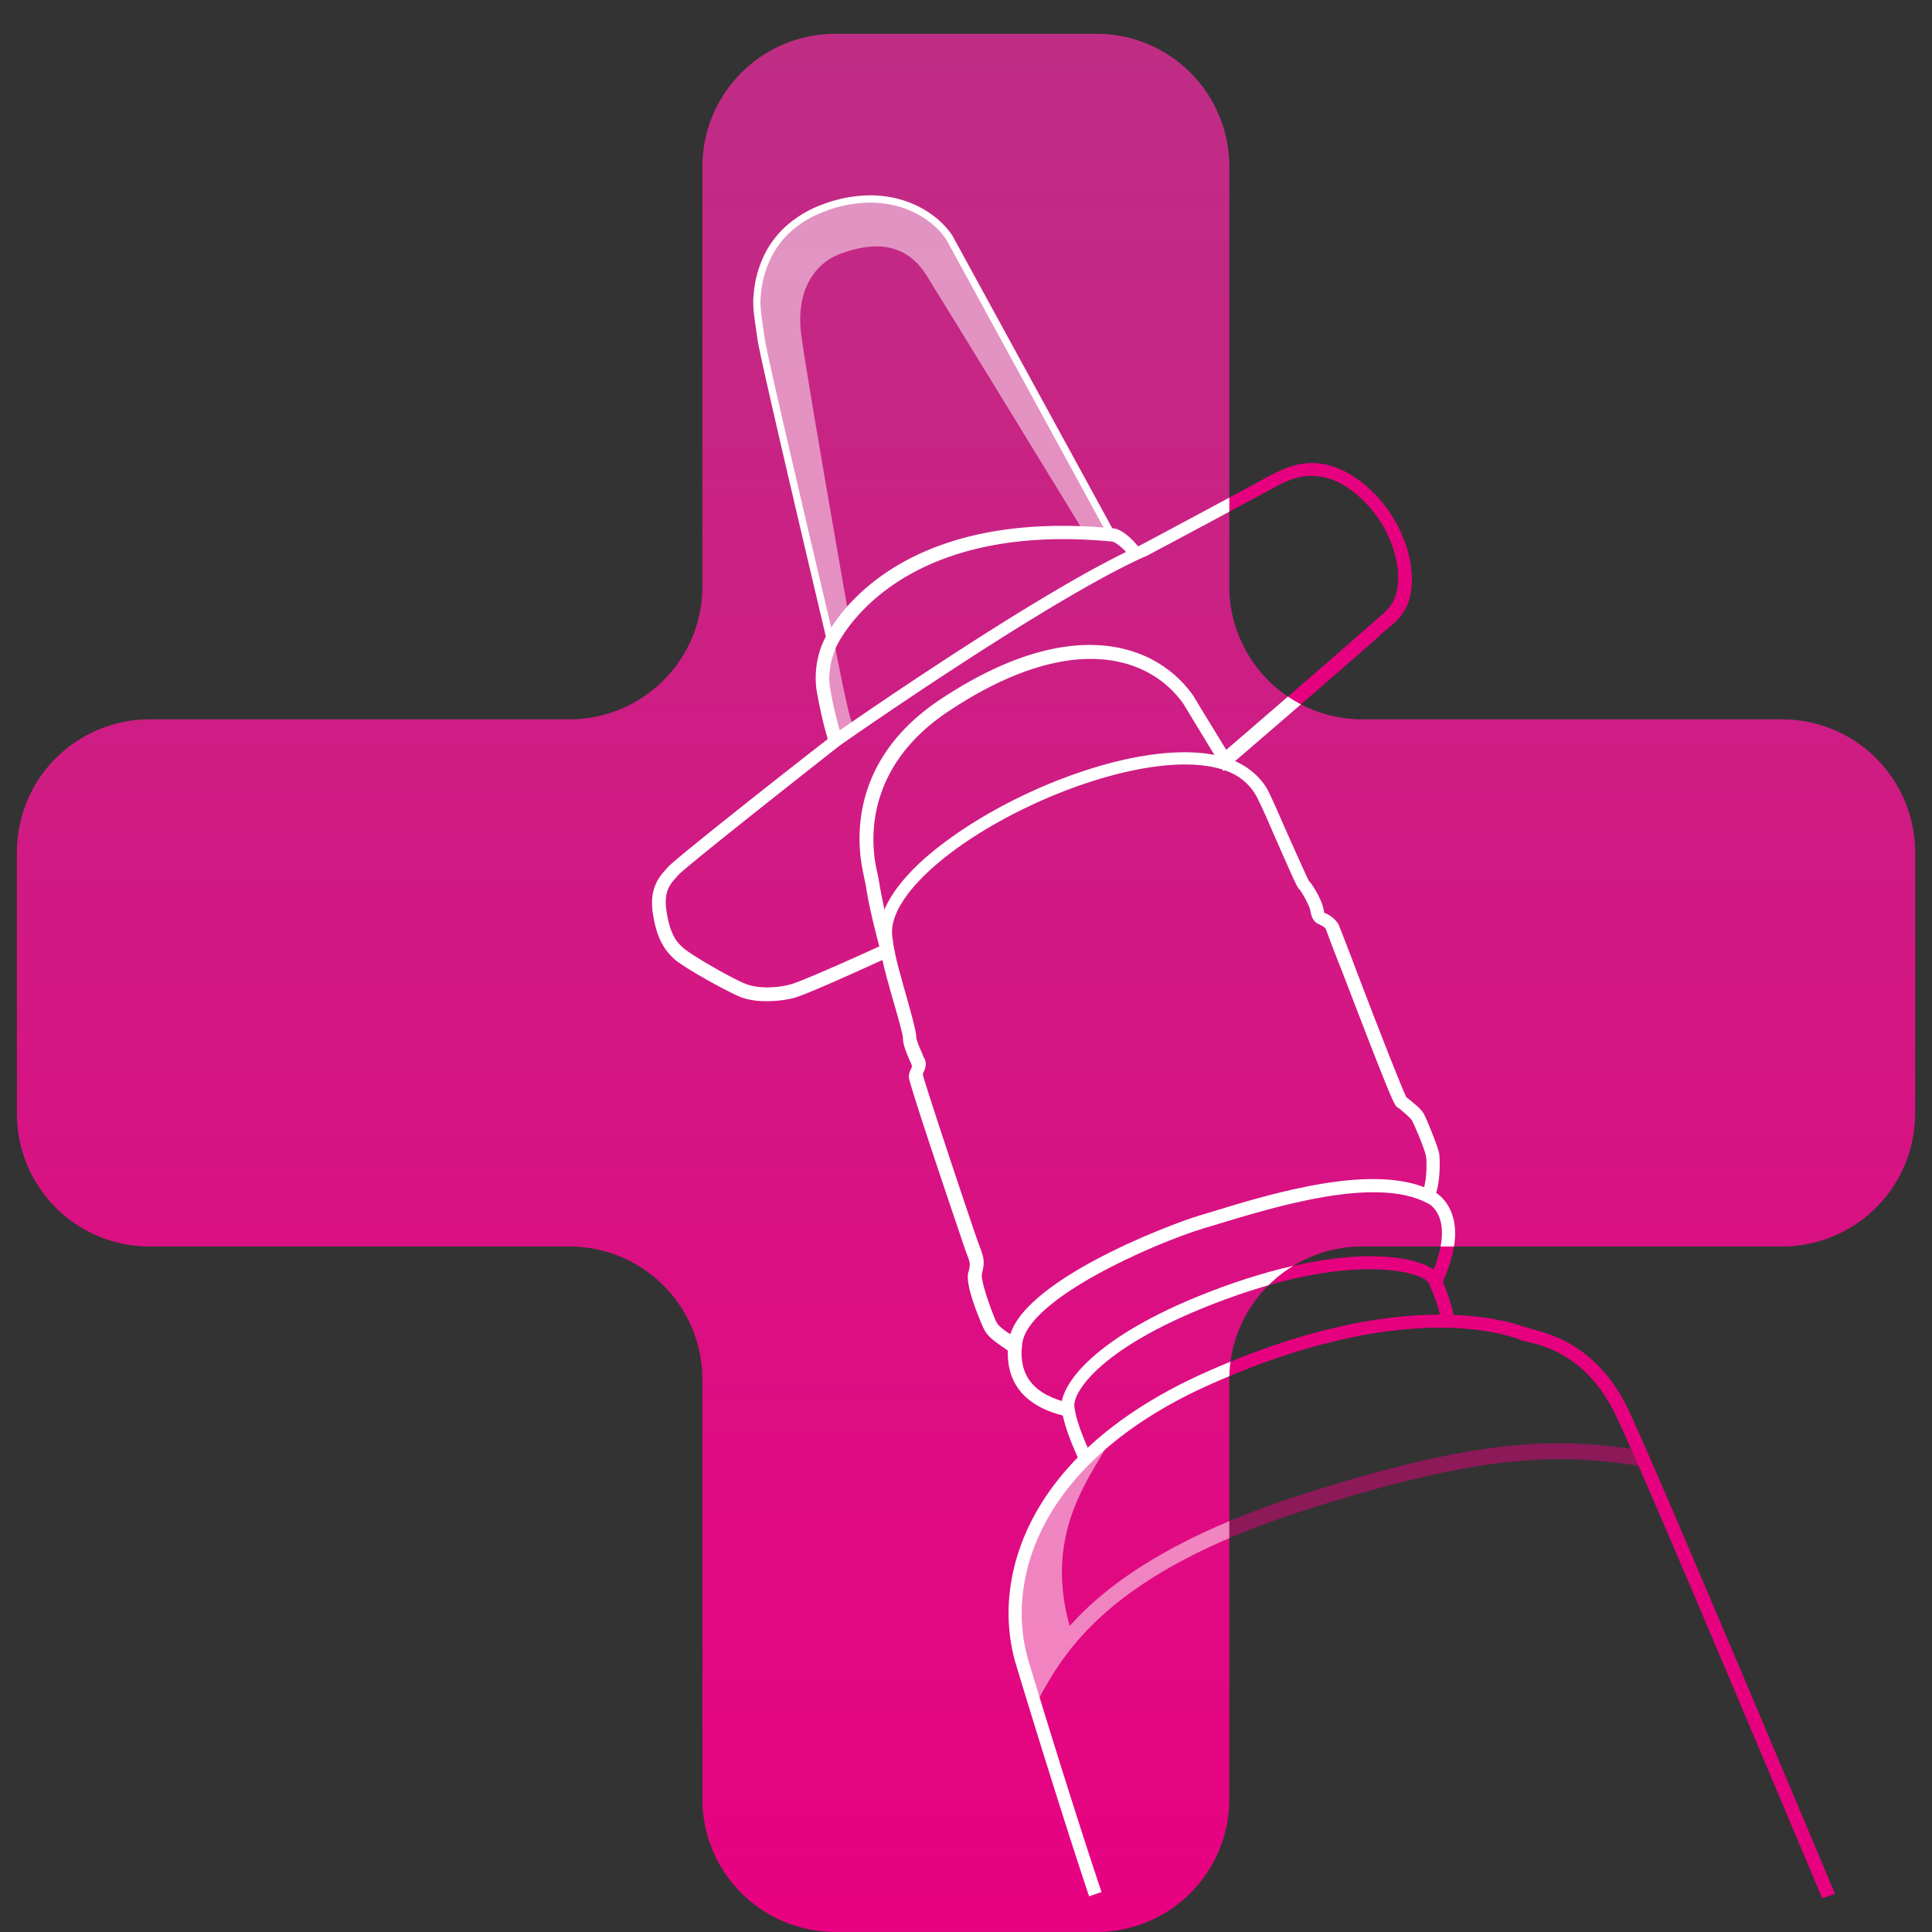 <svg xmlns="http://www.w3.org/2000/svg" xmlns:xlink="http://www.w3.org/1999/xlink" width="800" height="800" viewBox="0 0 800 800">
  <rect x="0" y="0" width="800" height="800" fill="#333333" stroke="none"/>
  <defs>
    <linearGradient id="linear-gradient" x1="0.5" x2="0.5" y2="1" gradientUnits="objectBoundingBox">
      <stop offset="0" stop-color="#bf2d85"/>
      <stop offset="1" stop-color="#e80181"/>
    </linearGradient>
    <clipPath id="clip-path">
      <path id="Pfad_8334" data-name="Pfad 8334" d="M789.281,342.075a55.09,55.09,0,0,0-54.94-54.94h-174.1a55.066,55.066,0,0,1-54.94-54.824V58.091a54.963,54.963,0,0,0-54.8-54.824H341.947a55.067,55.067,0,0,0-54.824,54.824V232.311a55.066,55.066,0,0,1-54.94,54.824H58.079a54.975,54.975,0,0,0-54.8,54.94V450.621a54.946,54.946,0,0,0,54.8,54.8h174.1a55.091,55.091,0,0,1,54.94,54.94v174.1a55.05,55.05,0,0,0,54.824,54.8H450.493a54.946,54.946,0,0,0,54.8-54.8v-174.1a55.09,55.09,0,0,1,54.94-54.94h174.1a55.062,55.062,0,0,0,54.94-54.8Z" transform="translate(3.726 10.725)" fill="#e6007f" clip-rule="evenodd"/>
    </clipPath>
    <clipPath id="clip-Nasic-Wirkung-Nasenspray-Grafik-Spray-Plus">
      <rect width="800" height="800"/>
    </clipPath>
  </defs>
  <g id="Nasic-Wirkung-Nasenspray-Grafik-Spray-Plus" clip-path="url(#clip-Nasic-Wirkung-Nasenspray-Grafik-Spray-Plus)">
    <g id="Nasenspray-Flasche_Teaser" transform="translate(168.891 59.02)">
      <g id="Gruppe_8590" data-name="Gruppe 8590" transform="translate(248.744 485.363)">
        <path id="Pfad_8324" data-name="Pfad 8324" d="M529.788,552.039c-.8-1.609-70.786-168.92-84.943-198.843C433.1,327.939,415.566,323.434,407.2,321.5a9.761,9.761,0,0,1-3.057-.965c-11.261-4.022-53.089-14.318-127.253,18.5-71.751,31.854-85.586,81.725-75.773,114.7,8.687,28.8,21.879,70.946,30.245,95.721l-5.148,1.77c-8.366-24.936-21.557-67.085-30.245-95.882-10.618-35.232,3.861-88,78.99-121.3,75.934-33.784,119.692-22.684,131.275-18.662a20.587,20.587,0,0,1,2.735.8c8.366,2.252,28.475,7.078,41.184,34.91,14,30.084,84.138,197.234,84.943,199.165Z" transform="translate(-192.878 -310.395)" fill="#e6007f"/>
      </g>
      <g id="Gruppe_8591" data-name="Gruppe 8591" transform="translate(270.623 461.168)">
        <path id="Pfad_8325" data-name="Pfad 8325" d="M213.913,380.048c-.161-.483-6.435-13.031-7.4-22.04-.8-8.366,12.066-29.923,66.442-49.872,55.5-20.27,87.034-12.387,90.734-3.861,4.826,10.94,5.309,16.57,5.309,16.731l-5.47.322s-.483-4.987-4.987-14.961c-1.609-3.7-28.636-13.514-83.977,6.757-52.767,19.466-63.224,38.932-62.742,44.241.8,7.883,6.757,19.788,6.757,19.949Z" transform="translate(-206.478 -295.355)" fill="#e6007f"/>
      </g>
      <g id="Gruppe_8592" data-name="Gruppe 8592" transform="translate(248.418 429.205)">
        <path id="Pfad_8326" data-name="Pfad 8326" d="M217.168,373.8c-22.684-4.987-25.74-19.627-24.131-31.049,3.057-24.453,66.6-48.424,78.829-52.124l4.826-1.448c25.74-7.883,68.533-20.914,92.021-8.687.965.322,5.309,2.735,7.722,9.009,2.9,7.561,1.448,17.214-3.861,29.119l-4.987-2.413c11.261-24.614-.483-30.567-1.126-30.727-21.4-11.422-63.064,1.448-88,9.009l-4.826,1.448c-21.075,6.435-72.555,29.119-74.968,47.619-1.77,13.353,4.826,21.4,19.949,24.775Z" transform="translate(-192.676 -275.488)" fill="#e6007f"/>
      </g>
      <g id="Gruppe_8593" data-name="Gruppe 8593" transform="translate(195.001 252.48)">
        <path id="Pfad_8327" data-name="Pfad 8327" d="M214.054,414.132l-.483-.322c-7.079-4.826-9.17-6.274-10.94-10.135-1.77-4.022-7.4-17.375-6.113-22.523.965-3.539.965-3.861-.965-8.687-.161-.483-23.649-69.338-23.649-72.394a7.542,7.542,0,0,1,.965-3.378,3.867,3.867,0,0,0,.322-1.287,18.393,18.393,0,0,0-.965-2.252c-1.609-3.7-2.735-6.757-2.735-9.009,0-2.091-4.022-15.444-5.631-21.236-.483-2.091-1.126-3.7-1.287-4.826-1.609-5.631-2.252-10.135-2.413-10.3l-.483-3.7c-1.77-12.227,7.883-27.027,27.51-41.506,35.232-26.223,93.63-46.011,121.14-32.658.161.161,8.848,3.861,13.031,13.031,1.448,3.057,4.022,8.848,6.6,14.8,3.7,8.2,8.687,19.466,9.653,21.236,2.252,2.252,4.987,8.2,4.987,8.366a19.111,19.111,0,0,1,1.126,3.7,2.325,2.325,0,0,0,.322,1.126c.161.161.483.161.8.322a12.3,12.3,0,0,1,4.987,4.344c.322.965,2.574,6.435,6.757,17.536,6.757,17.857,19.305,50.193,21.4,54.215l.322.161c2.9,2.413,5.792,4.5,6.918,6.757,1.126,2.091,5.631,13.031,6.274,16.249.483,3.539.322,12.066-1.448,16.892l-5.148-1.77c1.448-3.861,1.609-11.583,1.126-14-.322-2.413-4.5-12.388-5.792-14.8-.8-1.287-4.022-3.861-5.309-4.987l-.8-.483c-1.287-.965-2.735-3.861-22.844-56.307-3.378-8.366-6.274-16.249-6.6-17.214s-1.448-1.448-2.574-2.091a5.279,5.279,0,0,1-2.9-2.413,12.211,12.211,0,0,1-.965-2.9,7.947,7.947,0,0,0-.8-2.574,42.406,42.406,0,0,0-3.539-6.435c-1.126-.8-1.77-2.413-10.94-23.166-2.574-6.113-5.148-11.744-6.6-14.64a22.519,22.519,0,0,0-10.457-10.457c-24.936-12.066-81.564,6.918-115.509,32.014-17.535,13.031-27.027,26.223-25.258,36.036l.483,3.7c0,.161.8,4.183,2.252,9.653.322,1.126.8,2.735,1.287,4.826,3.861,13.353,5.792,20.753,5.792,22.684,0,1.287,1.448,4.987,2.413,6.757a10,10,0,0,0,1.126,2.574c.965,2.413,0,4.183-.483,5.47a2.286,2.286,0,0,0-.322.965c1.287,5.309,21.075,64.672,23.327,70.625,2.091,5.47,2.413,6.918,1.126,11.9-.483,2.252,2.574,11.744,5.631,19.144,1.126,2.413,2.252,3.378,9.009,7.722l.483.322ZM334.229,223.815Zm-.322-.322Zm3.057-4.5c.161,0,.322.161.483.322C337.286,219.311,337.125,218.989,336.964,218.989Z" transform="translate(-159.472 -165.636)" fill="#e6007f"/>
      </g>
      <g id="Gruppe_8594" data-name="Gruppe 8594" transform="translate(168.821 158.719)">
        <path id="Pfad_8328" data-name="Pfad 8328" d="M148.671,197.2a189.565,189.565,0,0,1-5.148-22.362,37.435,37.435,0,0,1,2.574-18.823c.965-2.252,24.453-56.789,120.335-47.619,4.183.322,9.653,6.113,11.744,9.492l-4.826,2.574c-1.448-2.9-6.113-6.6-7.4-6.6-91.86-8.848-114.383,43.758-114.544,44.4,0,.161-3.539,7.883-2.252,15.927a162.279,162.279,0,0,0,5.148,21.557Z" transform="translate(-143.198 -107.355)" fill="#e6007f"/>
      </g>
      <g id="Gruppe_8595" data-name="Gruppe 8595" transform="translate(101.11 132.739)">
        <path id="Pfad_8329" data-name="Pfad 8329" d="M148.714,314.01a31.279,31.279,0,0,1-10.3-1.448c-5.631-2.091-23.971-12.387-27.832-15.766-4.344-3.861-7.561-8.687-9.17-19.305-1.448-10.135,2.574-14.8,4.987-17.536.322-.322.8-.965,1.126-1.287,2.091-2.735,48.1-39.093,67.89-54.376.965-.8,86.391-60.49,127.414-78.829,2.252-1.126,44.884-23.971,52.446-28.153,7.561-4.022,18.662-10.3,33.784-2.091,14.479,8.044,25.258,24.936,26.545,41.023,1.126,14.479-5.148,19.627-10.457,23.971a23.4,23.4,0,0,0-2.9,2.574c-5.792,5.47-59.685,51.8-61.937,53.733l-2.574,2.252-1.609-3.057c-1.287-2.413-10.457-17.214-14.961-24.775-14.318-20.27-47.3-30.245-97.33,3.057-34.106,22.684-32.336,52.767-29.923,64.672.8,3.539,1.287,6.113,1.609,8.366,1.126,5.631,1.77,9.974,5.792,25.258l.483,2.252-2.413,1.126c-1.287.483-33.784,15.6-39.736,17.053A45.361,45.361,0,0,1,148.714,314.01ZM373.94,96.505c-6.435,0-11.744,2.9-16.088,5.309-7.722,4.183-52.124,27.992-52.607,28.153h-.161c-40.541,18.179-125.644,77.7-126.449,78.347-25.418,19.949-64.19,50.676-66.6,53.411-.322.322-.8.965-1.287,1.448-2.252,2.574-4.826,5.631-3.7,13.192,1.448,10.135,4.344,13.353,7.4,15.927,3.378,2.9,20.914,13.031,26.062,14.8,4.5,1.609,11.9,1.609,17.857,0,4.344-1.126,26.384-10.94,36.841-15.766-3.539-13.674-4.344-17.857-5.309-23.488-.322-2.252-.965-4.826-1.609-8.2-2.574-13.031-4.826-45.85,32.014-70.464,53.411-35.554,89.286-23.971,105.052-1.448.483.965,9.492,15.605,13.514,22.2,10.94-9.331,54.215-46.815,59.363-51.48a26.125,26.125,0,0,0,3.057-2.735c5.148-4.183,9.331-7.722,8.687-19.466-1.126-14.479-10.779-29.44-23.81-36.68A26.818,26.818,0,0,0,373.94,96.505Z" transform="translate(-101.11 -91.206)" fill="#e6007f"/>
      </g>
      <path id="Pfad_8330" data-name="Pfad 8330" d="M157.217,206.77C156.087,202,129.517,89.81,128.394,81.627c-.214-1.56-.426-3-.631-4.4-.885-6.035-1.524-10.4-.983-14.631l.008-.079A45.242,45.242,0,0,1,131.6,45.532a39.683,39.683,0,0,1,8.636-11.124,47.112,47.112,0,0,1,15.511-9.091,56.748,56.748,0,0,1,18.325-3.585,45.51,45.51,0,0,1,15.343,2.284,41.115,41.115,0,0,1,11.8,6.173,34.076,34.076,0,0,1,7.777,8.092l.037.055.032.058,67.407,123.392-2.633,1.438L206.46,39.891a31.1,31.1,0,0,0-7.053-7.308,38.121,38.121,0,0,0-10.94-5.721,42.519,42.519,0,0,0-14.334-2.13,53.762,53.762,0,0,0-17.355,3.4c-10.4,3.794-17.977,10.116-22.517,18.788A42.369,42.369,0,0,0,129.774,62.8l-.015.15c-.494,3.83.121,8.027.973,13.836.206,1.4.419,2.856.635,4.43,1.1,8.04,28.494,123.692,28.77,124.859Z" transform="translate(16.421 0.148)" fill="#fff"/>
      <path id="Pfad_8331" data-name="Pfad 8331" d="M275.234,162.331,207.826,38.939c-7.079-10.618-25.74-21.879-51.48-12.387-25.74,9.331-27.51,31.21-27.992,36.036-.483,4.987.322,10.457,1.609,18.662,1.126,8.2,28.153,123.231,28.153,123.231L166,195.633S148.624,97.015,146.372,79.48s4.987-29.44,16.731-33.623,25.74-5.631,35.071,9.009c9.17,14.64,65.316,106.5,65.316,106.5Z" transform="translate(16.499 0)" fill="#e6007f" opacity="0.5"/>
      <path id="Pfad_8332" data-name="Pfad 8332" d="M149.4,134.9c.161,3.378,5.631,30.245,7.079,34.91l1.77,5.309-8.044,4.5s-2.9-10.779-2.9-11.422c-.161-.483-2.413-19.144-2.413-19.144l2.735-10.779Z" transform="translate(26.658 68.133)" fill="#e6007f" opacity="0.5"/>
      <path id="Pfad_8333" data-name="Pfad 8333" d="M312.683,366.3c-52.767,17.053-79.956,36.841-95.561,54.215C205.7,379.81,227.9,356.483,235.141,341.2l-17.375,16.248-13.353,19.466-8.044,21.879L194.6,418.26s2.413,15.927,2.413,16.57c.161.322,2.9,7.4,3.7,9.492-.8,1.287-1.448,2.574-2.091,3.7l5.47,3.057c10.779-19.627,28.958-52.446,110.522-78.508,70.946-22.684,103.765-23.971,139.158-18.179l1.126-6.274C419.183,341.844,384.595,343.13,312.683,366.3Z" transform="translate(56.914 193.721)" fill="#e6007f" opacity="0.5"/>
    </g>
    <path id="Pfad_8319" data-name="Pfad 8319" d="M789.281,342.075a55.09,55.09,0,0,0-54.94-54.94h-174.1a55.066,55.066,0,0,1-54.94-54.824V58.091a54.963,54.963,0,0,0-54.8-54.824H341.947a55.067,55.067,0,0,0-54.824,54.824V232.311a55.066,55.066,0,0,1-54.94,54.824H58.079a54.975,54.975,0,0,0-54.8,54.94V450.621a54.946,54.946,0,0,0,54.8,54.8h174.1a55.091,55.091,0,0,1,54.94,54.94v174.1a55.05,55.05,0,0,0,54.824,54.8H450.493a54.946,54.946,0,0,0,54.8-54.8v-174.1a55.09,55.09,0,0,1,54.94-54.94h174.1a55.062,55.062,0,0,0,54.94-54.8Z" transform="translate(3.726 10.725)" fill-rule="evenodd" fill="url(#linear-gradient)"/>
    <g id="Gruppe_maskieren_190" data-name="Gruppe maskieren 190" clip-path="url(#clip-path)">
      <g id="Nasenspray-Flasche_Teaser-2" data-name="Nasenspray-Flasche_Teaser" transform="translate(168.891 59.02)">
        <g id="Gruppe_8590-2" data-name="Gruppe 8590" transform="translate(248.744 485.363)">
          <path id="Pfad_8324-2" data-name="Pfad 8324" d="M529.788,552.039c-.8-1.609-70.786-168.92-84.943-198.843C433.1,327.939,415.566,323.434,407.2,321.5a9.761,9.761,0,0,1-3.057-.965c-11.261-4.022-53.089-14.318-127.253,18.5-71.751,31.854-85.586,81.725-75.773,114.7,8.687,28.8,21.879,70.946,30.245,95.721l-5.148,1.77c-8.366-24.936-21.557-67.085-30.245-95.882-10.618-35.232,3.861-88,78.99-121.3,75.934-33.784,119.692-22.684,131.275-18.662a20.587,20.587,0,0,1,2.735.8c8.366,2.252,28.475,7.078,41.184,34.91,14,30.084,84.138,197.234,84.943,199.165Z" transform="translate(-192.878 -310.395)" fill="#fff"/>
        </g>
        <g id="Gruppe_8591-2" data-name="Gruppe 8591" transform="translate(270.623 461.168)">
          <path id="Pfad_8325-2" data-name="Pfad 8325" d="M213.913,380.048c-.161-.483-6.435-13.031-7.4-22.04-.8-8.366,12.066-29.923,66.442-49.872,55.5-20.27,87.034-12.387,90.734-3.861,4.826,10.94,5.309,16.57,5.309,16.731l-5.47.322s-.483-4.987-4.987-14.961c-1.609-3.7-28.636-13.514-83.977,6.757-52.767,19.466-63.224,38.932-62.742,44.241.8,7.883,6.757,19.788,6.757,19.949Z" transform="translate(-206.478 -295.355)" fill="#fff"/>
        </g>
        <g id="Gruppe_8592-2" data-name="Gruppe 8592" transform="translate(248.418 429.205)">
          <path id="Pfad_8326-2" data-name="Pfad 8326" d="M217.168,373.8c-22.684-4.987-25.74-19.627-24.131-31.049,3.057-24.453,66.6-48.424,78.829-52.124l4.826-1.448c25.74-7.883,68.533-20.914,92.021-8.687.965.322,5.309,2.735,7.722,9.009,2.9,7.561,1.448,17.214-3.861,29.119l-4.987-2.413c11.261-24.614-.483-30.567-1.126-30.727-21.4-11.422-63.064,1.448-88,9.009l-4.826,1.448c-21.075,6.435-72.555,29.119-74.968,47.619-1.77,13.353,4.826,21.4,19.949,24.775Z" transform="translate(-192.676 -275.488)" fill="#fff"/>
        </g>
        <g id="Gruppe_8593-2" data-name="Gruppe 8593" transform="translate(195.001 252.48)">
          <path id="Pfad_8327-2" data-name="Pfad 8327" d="M214.054,414.132l-.483-.322c-7.079-4.826-9.17-6.274-10.94-10.135-1.77-4.022-7.4-17.375-6.113-22.523.965-3.539.965-3.861-.965-8.687-.161-.483-23.649-69.338-23.649-72.394a7.542,7.542,0,0,1,.965-3.378,3.867,3.867,0,0,0,.322-1.287,18.393,18.393,0,0,0-.965-2.252c-1.609-3.7-2.735-6.757-2.735-9.009,0-2.091-4.022-15.444-5.631-21.236-.483-2.091-1.126-3.7-1.287-4.826-1.609-5.631-2.252-10.135-2.413-10.3l-.483-3.7c-1.77-12.227,7.883-27.027,27.51-41.506,35.232-26.223,93.63-46.011,121.14-32.658.161.161,8.848,3.861,13.031,13.031,1.448,3.057,4.022,8.848,6.6,14.8,3.7,8.2,8.687,19.466,9.653,21.236,2.252,2.252,4.987,8.2,4.987,8.366a19.111,19.111,0,0,1,1.126,3.7,2.325,2.325,0,0,0,.322,1.126c.161.161.483.161.8.322a12.3,12.3,0,0,1,4.987,4.344c.322.965,2.574,6.435,6.757,17.536,6.757,17.857,19.305,50.193,21.4,54.215l.322.161c2.9,2.413,5.792,4.5,6.918,6.757,1.126,2.091,5.631,13.031,6.274,16.249.483,3.539.322,12.066-1.448,16.892l-5.148-1.77c1.448-3.861,1.609-11.583,1.126-14-.322-2.413-4.5-12.388-5.792-14.8-.8-1.287-4.022-3.861-5.309-4.987l-.8-.483c-1.287-.965-2.735-3.861-22.844-56.307-3.378-8.366-6.274-16.249-6.6-17.214s-1.448-1.448-2.574-2.091a5.279,5.279,0,0,1-2.9-2.413,12.211,12.211,0,0,1-.965-2.9,7.947,7.947,0,0,0-.8-2.574,42.406,42.406,0,0,0-3.539-6.435c-1.126-.8-1.77-2.413-10.94-23.166-2.574-6.113-5.148-11.744-6.6-14.64a22.519,22.519,0,0,0-10.457-10.457c-24.936-12.066-81.564,6.918-115.509,32.014-17.535,13.031-27.027,26.223-25.258,36.036l.483,3.7c0,.161.8,4.183,2.252,9.653.322,1.126.8,2.735,1.287,4.826,3.861,13.353,5.792,20.753,5.792,22.684,0,1.287,1.448,4.987,2.413,6.757a10,10,0,0,0,1.126,2.574c.965,2.413,0,4.183-.483,5.47a2.286,2.286,0,0,0-.322.965c1.287,5.309,21.075,64.672,23.327,70.625,2.091,5.47,2.413,6.918,1.126,11.9-.483,2.252,2.574,11.744,5.631,19.144,1.126,2.413,2.252,3.378,9.009,7.722l.483.322ZM334.229,223.815Zm-.322-.322Zm3.057-4.5c.161,0,.322.161.483.322C337.286,219.311,337.125,218.989,336.964,218.989Z" transform="translate(-159.472 -165.636)" fill="#fff"/>
        </g>
        <g id="Gruppe_8594-2" data-name="Gruppe 8594" transform="translate(168.821 158.719)">
          <path id="Pfad_8328-2" data-name="Pfad 8328" d="M148.671,197.2a189.565,189.565,0,0,1-5.148-22.362,37.435,37.435,0,0,1,2.574-18.823c.965-2.252,24.453-56.789,120.335-47.619,4.183.322,9.653,6.113,11.744,9.492l-4.826,2.574c-1.448-2.9-6.113-6.6-7.4-6.6-91.86-8.848-114.383,43.758-114.544,44.4,0,.161-3.539,7.883-2.252,15.927a162.279,162.279,0,0,0,5.148,21.557Z" transform="translate(-143.198 -107.355)" fill="#fff"/>
        </g>
        <g id="Gruppe_8595-2" data-name="Gruppe 8595" transform="translate(101.11 132.739)">
          <path id="Pfad_8329-2" data-name="Pfad 8329" d="M148.714,314.01a31.279,31.279,0,0,1-10.3-1.448c-5.631-2.091-23.971-12.387-27.832-15.766-4.344-3.861-7.561-8.687-9.17-19.305-1.448-10.135,2.574-14.8,4.987-17.536.322-.322.8-.965,1.126-1.287,2.091-2.735,48.1-39.093,67.89-54.376.965-.8,86.391-60.49,127.414-78.829,2.252-1.126,44.884-23.971,52.446-28.153,7.561-4.022,18.662-10.3,33.784-2.091,14.479,8.044,25.258,24.936,26.545,41.023,1.126,14.479-5.148,19.627-10.457,23.971a23.4,23.4,0,0,0-2.9,2.574c-5.792,5.47-59.685,51.8-61.937,53.733l-2.574,2.252-1.609-3.057c-1.287-2.413-10.457-17.214-14.961-24.775-14.318-20.27-47.3-30.245-97.33,3.057-34.106,22.684-32.336,52.767-29.923,64.672.8,3.539,1.287,6.113,1.609,8.366,1.126,5.631,1.77,9.974,5.792,25.258l.483,2.252-2.413,1.126c-1.287.483-33.784,15.6-39.736,17.053A45.361,45.361,0,0,1,148.714,314.01ZM373.94,96.505c-6.435,0-11.744,2.9-16.088,5.309-7.722,4.183-52.124,27.992-52.607,28.153h-.161c-40.541,18.179-125.644,77.7-126.449,78.347-25.418,19.949-64.19,50.676-66.6,53.411-.322.322-.8.965-1.287,1.448-2.252,2.574-4.826,5.631-3.7,13.192,1.448,10.135,4.344,13.353,7.4,15.927,3.378,2.9,20.914,13.031,26.062,14.8,4.5,1.609,11.9,1.609,17.857,0,4.344-1.126,26.384-10.94,36.841-15.766-3.539-13.674-4.344-17.857-5.309-23.488-.322-2.252-.965-4.826-1.609-8.2-2.574-13.031-4.826-45.85,32.014-70.464,53.411-35.554,89.286-23.971,105.052-1.448.483.965,9.492,15.605,13.514,22.2,10.94-9.331,54.215-46.815,59.363-51.48a26.125,26.125,0,0,0,3.057-2.735c5.148-4.183,9.331-7.722,8.687-19.466-1.126-14.479-10.779-29.44-23.81-36.68A26.818,26.818,0,0,0,373.94,96.505Z" transform="translate(-101.11 -91.206)" fill="#fff"/>
        </g>
        <path id="Pfad_8330-2" data-name="Pfad 8330" d="M157.217,206.77C156.087,202,129.517,89.81,128.394,81.627c-.214-1.56-.426-3-.631-4.4-.885-6.035-1.524-10.4-.983-14.631l.008-.079A45.242,45.242,0,0,1,131.6,45.532a39.683,39.683,0,0,1,8.636-11.124,47.112,47.112,0,0,1,15.511-9.091,56.748,56.748,0,0,1,18.325-3.585,45.51,45.51,0,0,1,15.343,2.284,41.115,41.115,0,0,1,11.8,6.173,34.076,34.076,0,0,1,7.777,8.092l.037.055.032.058,67.407,123.392-2.633,1.438L206.46,39.891a31.1,31.1,0,0,0-7.053-7.308,38.121,38.121,0,0,0-10.94-5.721,42.519,42.519,0,0,0-14.334-2.13,53.762,53.762,0,0,0-17.355,3.4c-10.4,3.794-17.977,10.116-22.517,18.788A42.369,42.369,0,0,0,129.774,62.8l-.015.15c-.494,3.83.121,8.027.973,13.836.206,1.4.419,2.856.635,4.43,1.1,8.04,28.494,123.692,28.77,124.859Z" transform="translate(16.421 0.148)" fill="#fff"/>
        <path id="Pfad_8331-2" data-name="Pfad 8331" d="M275.234,162.331,207.826,38.939c-7.079-10.618-25.74-21.879-51.48-12.387-25.74,9.331-27.51,31.21-27.992,36.036-.483,4.987.322,10.457,1.609,18.662,1.126,8.2,28.153,123.231,28.153,123.231L166,195.633S148.624,97.015,146.372,79.48s4.987-29.44,16.731-33.623,25.74-5.631,35.071,9.009c9.17,14.64,65.316,106.5,65.316,106.5Z" transform="translate(16.499 0)" fill="#fff" opacity="0.5"/>
        <path id="Pfad_8332-2" data-name="Pfad 8332" d="M149.4,134.9c.161,3.378,5.631,30.245,7.079,34.91l1.77,5.309-8.044,4.5s-2.9-10.779-2.9-11.422c-.161-.483-2.413-19.144-2.413-19.144l2.735-10.779Z" transform="translate(26.658 68.133)" fill="#fff" opacity="0.5"/>
        <path id="Pfad_8333-2" data-name="Pfad 8333" d="M312.683,366.3c-52.767,17.053-79.956,36.841-95.561,54.215C205.7,379.81,227.9,356.483,235.141,341.2l-17.375,16.248-13.353,19.466-8.044,21.879L194.6,418.26s2.413,15.927,2.413,16.57c.161.322,2.9,7.4,3.7,9.492-.8,1.287-1.448,2.574-2.091,3.7l5.47,3.057c10.779-19.627,28.958-52.446,110.522-78.508,70.946-22.684,103.765-23.971,139.158-18.179l1.126-6.274C419.183,341.844,384.595,343.13,312.683,366.3Z" transform="translate(56.914 193.721)" fill="#fff" opacity="0.5"/>
      </g>
    </g>
  </g>
</svg>
